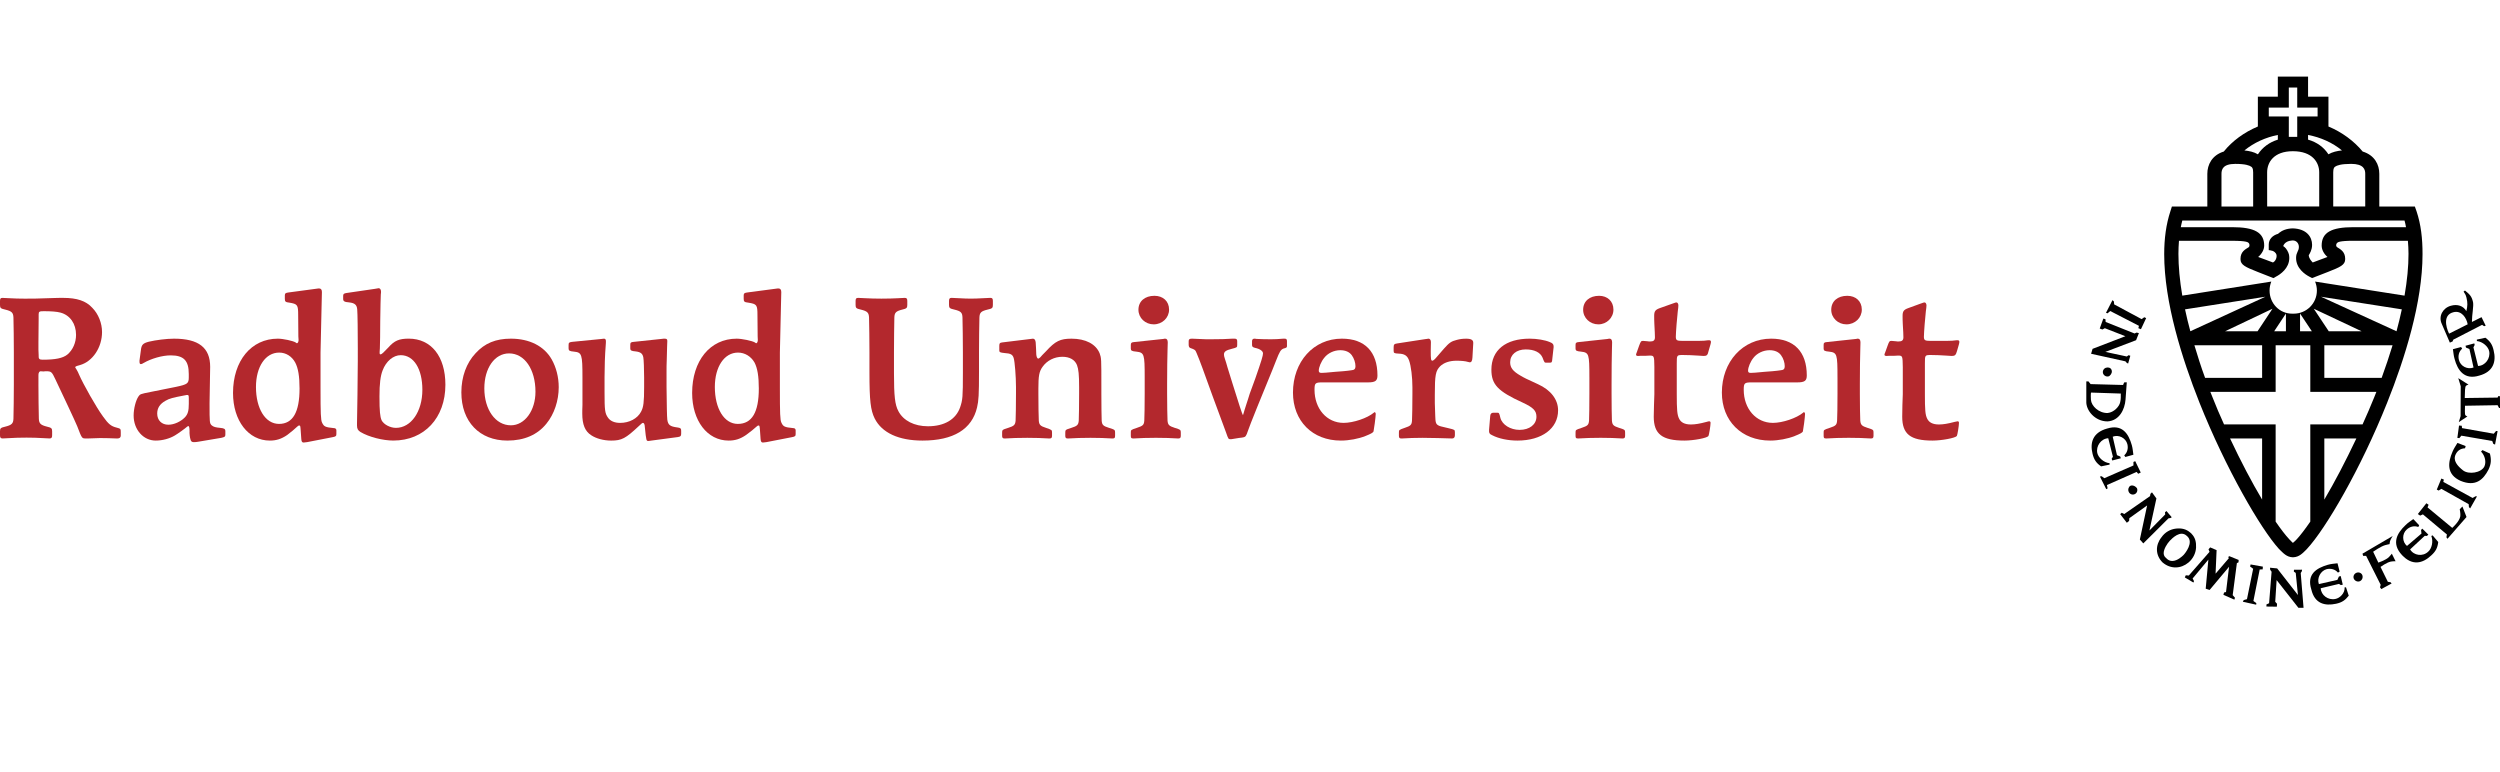 <?xml version="1.0" encoding="utf-8"?>
<!-- Generator: Adobe Illustrator 18.1.1, SVG Export Plug-In . SVG Version: 6.00 Build 0)  -->
<svg version="1.1" id="Layer_1" xmlns="http://www.w3.org/2000/svg" xmlns:xlink="http://www.w3.org/1999/xlink" x="0px" y="0px"
	 width="226.771px" height="70px" viewBox="0 324.634 226.771 70" enable-background="new 0 324.634 226.771 70"
	 xml:space="preserve">
<g>
	<g>
		<path d="M192.682,359.319l-0.102,0.236l-2.944-0.079l-0.196-0.247l-0.194,0.004v1.806c-0.043,0.824,0.796,1.824,1.921,1.82
			c1.055-0.057,1.566-1.054,1.637-1.982l0.113-1.562L192.682,359.319z M192.318,361.117c-0.078,0.393-0.564,0.922-1.137,0.981
			c-0.804,0.02-1.476-0.641-1.516-1.195c-0.03-0.525,0.007-0.66,0.007-0.66l2.702,0.09
			C192.369,360.631,192.394,360.782,192.318,361.117z"/>
		<polygon points="190.48,367.859 191.055,369.007 191.18,368.935 191.115,368.632 193.811,367.44 193.95,367.609 194.183,367.497 
			193.682,366.465 193.52,366.537 193.524,366.855 190.877,368.012 190.644,367.835 		"/>
		<path d="M191.357,366.652v0.127l-0.771,0.159c-0.436-0.298-0.643-0.612-0.771-1.128c-0.252-1.003,0-1.936,1.311-2.301
			c1.379-0.431,1.951,0.465,2.248,1.509c0.085,0.308,0.091,0.53,0.142,0.865l-0.73,0.203l-0.1-0.148
			c0.287-0.259,0.377-0.645,0.283-1.016c-0.143-0.567-0.795-0.891-1.328-0.675l0.385,1.673l0.297,0.123l0.053,0.161l-0.779,0.2
			l-0.051-0.162l0.113-0.175l-0.424-1.682c-0.65,0.038-1.131,0.708-0.992,1.343C190.334,366.135,190.82,366.596,191.357,366.652z"/>
	</g>
	<g>
		<path d="M190.781,358.548c-0.092-0.203,0-0.449,0.211-0.544c0.203-0.083,0.447-0.026,0.529,0.15c0.107,0.209,0,0.449-0.193,0.597
			C191.125,358.843,190.881,358.751,190.781,358.548z"/>
	</g>
	<g>
		<path d="M193.094,369.25c-0.096-0.21-0.012-0.449,0.139-0.543c0.184-0.096,0.453,0.002,0.608,0.214
			c0.089,0.203-0.006,0.454-0.207,0.537C193.427,369.556,193.187,369.456,193.094,369.25z"/>
	</g>
	<g>
		<path d="M213.515,377.139c-0.093-0.211,0.008-0.449,0.22-0.543c0.217-0.095,0.458,0,0.544,0.2c0.08,0.209,0.001,0.452-0.21,0.554
			C213.864,377.443,213.621,377.343,213.515,377.139z"/>
	</g>
	<g>
		<polygon points="191.619,351.86 191.031,353.008 191.17,353.056 191.416,352.846 194.019,354.188 193.968,354.404 
			194.201,354.497 194.674,353.489 194.503,353.409 194.265,353.582 191.773,352.245 191.746,351.975 		"/>
		<polygon points="193.238,356.904 193.076,356.855 192.922,356.972 190.973,356.554 193.761,355.493 194.016,354.85 
			193.81,354.801 193.622,354.884 191,353.839 190.982,353.591 190.791,353.53 190.463,354.435 190.703,354.523 190.928,354.405 
			192.789,355.132 189.813,356.277 189.68,356.724 192.791,357.41 192.926,357.558 193.039,357.611 		"/>
	</g>
	<g>
		<path d="M199.201,374.311L199.201,374.311c0.026-0.49-0.073-0.91-0.392-1.239l-0.047-0.055l-0.021-0.021l-0.021-0.014
			l-0.016-0.016l-0.047-0.037c-0.348-0.303-0.77-0.401-1.262-0.348c-0.523,0.054-1.017,0.329-1.336,0.795
			c-0.562,0.708-0.557,1.621,0.109,2.281l0.019,0.014h-0.003l-0.009-0.007l0.012,0.007c0.713,0.594,1.634,0.564,2.324-0.01
			C198.92,375.321,199.171,374.825,199.201,374.311z M198.064,374.979c-0.114,0.116-0.553,0.53-1.004,0.54
			c-0.193,0.002-0.364-0.059-0.523-0.213l-0.045-0.051c-0.149-0.108-0.218-0.242-0.229-0.436c-0.003-0.378,0.318-0.881,0.562-1.139
			c0.201-0.204,0.937-0.977,1.516-0.454l0.086,0.078C198.987,373.854,198.23,374.804,198.064,374.979z"/>
		<polygon points="203.445,379.218 204.656,379.485 204.669,379.346 204.403,379.146 204.973,376.292 205.243,376.28 
			205.261,376.032 204.149,375.834 204.103,376.023 204.381,376.226 203.819,378.983 203.523,379.065 		"/>
		<path d="M212.678,377.907l0.125,0.006l0.248,0.755c-0.326,0.419-0.628,0.619-1.153,0.731c-1.017,0.22-1.939-0.01-2.239-1.287
			c-0.441-1.39,0.451-1.942,1.495-2.247c0.319-0.09,0.536-0.093,0.878-0.137l0.192,0.752l-0.15,0.096
			c-0.25-0.304-0.636-0.398-1.017-0.318c-0.56,0.147-0.911,0.811-0.716,1.358l1.68-0.383l0.137-0.304l0.165-0.043l0.186,0.782
			l-0.173,0.038l-0.171-0.107l-1.656,0.393c0.029,0.631,0.67,1.105,1.318,0.974C212.244,378.896,212.716,378.44,212.678,377.907z"/>
		<polygon points="196.515,370.988 196.382,371.1 196.402,371.298 194.97,372.753 195.605,369.847 195.202,369.292 195.061,369.43 
			195.025,369.638 192.685,371.262 192.461,371.145 192.318,371.269 192.922,372.052 193.127,371.886 193.15,371.637 
			194.762,370.483 194.103,373.572 194.415,373.925 196.696,371.655 196.891,371.619 196.995,371.552 		"/>
		<polygon points="208.083,376.314 208.072,376.486 208.243,376.602 208.442,378.608 206.559,376.194 205.908,376.13 
			205.929,376.327 206.053,376.495 205.826,379.352 205.587,379.461 205.585,379.653 206.529,379.665 206.547,379.4 
			206.382,379.222 206.509,377.253 208.487,379.769 208.951,379.765 208.695,376.615 208.802,376.437 208.813,376.31 		"/>
		<polygon points="198.18,377.011 198.268,376.818 198.542,376.839 200.423,374.69 200.331,374.463 200.481,374.287 
			201.064,374.535 200.971,376.67 202.175,375.269 202.116,375.157 202.219,375.083 203.064,375.425 203.052,375.642 
			202.904,375.713 202.524,378.616 202.731,378.856 202.676,379.028 201.681,378.588 201.74,378.378 201.919,378.335 
			202.194,376.045 200.43,378.15 200.076,378.033 200.318,375.393 198.889,377.107 199.015,377.347 198.96,377.475 		"/>
	</g>
	<g>
		<path d="M220.542,373.251l0.115-0.056l0.511,0.604c-0.059,0.534-0.234,0.854-0.634,1.216c-0.786,0.741-1.72,0.958-2.648-0.026
			c-0.983-1.049-0.473-1.978,0.319-2.725c0.229-0.228,0.421-0.341,0.702-0.546l0.531,0.562l-0.076,0.156
			c-0.382-0.139-0.761-0.034-1.048,0.227c-0.443,0.385-0.429,1.122,0.019,1.492l1.314-1.123l-0.036-0.328l0.112-0.118l0.548,0.542
			l-0.125,0.117l-0.208-0.002l-1.321,1.227c0.331,0.559,1.146,0.68,1.643,0.202C220.579,374.401,220.738,373.753,220.542,373.251z"
			/>
		<path d="M224.672,355.568v-0.131l0.776-0.167c0.436,0.323,0.626,0.622,0.745,1.143c0.254,1.013-0.022,1.944-1.306,2.291
			c-1.347,0.418-1.961-0.474-2.238-1.52c-0.09-0.31-0.096-0.532-0.149-0.874l0.741-0.198l0.097,0.152
			c-0.292,0.25-0.39,0.64-0.294,1.019c0.135,0.57,0.779,0.897,1.327,0.688l-0.374-1.681l-0.311-0.128l-0.042-0.166l0.797-0.215
			l0.033,0.143l-0.112,0.217l0.421,1.69c0.652-0.02,1.142-0.697,1.006-1.342C225.704,356.077,225.209,355.628,224.672,355.568z"/>
		<path d="M225.096,353.403l-0.872,0.436c-0.002-0.67,0.174-1.421,0.101-1.801c-0.126-0.545-0.296-0.69-0.732-1.053l-0.127,0.1
			c0.127,0.221,0.179,0.22,0.264,0.548c0.114,0.464,0.102,0.763-0.013,1.228c-0.251-0.475-0.807-0.666-1.4-0.493
			c-0.733,0.195-1.154,0.958-0.825,1.65l0.73,1.695l0.248-0.108l0.061-0.159l2.615-1.346l0.185,0.123l0.142-0.046L225.096,353.403z
			 M222.151,354.9c-0.332-0.693-0.52-1.712,0.385-1.942c0.751-0.201,1.198,0.517,1.304,1.093L222.151,354.9z"/>
		<path d="M223.196,362.385l0.013-2.713l-0.224-0.737l0.93,0.59c-0.094,0.023-0.173,0.055-0.229,0.101
			c-0.098,0.099-0.098,0.504-0.113,1.112l2.982-0.04l0.058-0.131l0.153,0.007l0.006,1.068l-0.087-0.002l-0.132-0.251l-2.958,0.05
			c0.004,0.322-0.043,0.802,0.048,0.873c0.033,0.033,0.092,0.068,0.17,0.095l-0.781,0.518L223.196,362.385z"/>
		<polygon points="226.322,364.96 226.553,363.739 226.414,363.729 226.204,363.976 223.327,363.467 223.301,363.254 
			223.055,363.234 222.902,364.355 223.083,364.375 223.264,364.153 226.067,364.636 226.164,364.895 		"/>
		<path d="M225.052,365.596l0.125-0.134l0.678,0.311c0.14,0.553,0.116,0.946-0.124,1.452c-0.485,0.946-1.192,1.579-2.534,1.027
			c-1.304-0.588-1.159-1.664-0.722-2.671c0.135-0.309,0.267-0.478,0.435-0.77l0.746,0.285l-0.057,0.201
			c-0.394,0.021-0.676,0.199-0.845,0.548c-0.279,0.559,0.155,1.059,0.672,1.462c0.514,0.39,1.635,0.222,1.927-0.358
			C225.533,366.56,225.429,365.982,225.052,365.596z"/>
		<polygon points="224.064,370.751 224.684,369.656 224.546,369.653 224.285,369.804 221.628,368.348 221.68,368.139 
			221.453,368.042 221.037,369.044 221.206,369.13 221.456,368.977 223.93,370.366 223.952,370.634 		"/>
		<path d="M222.007,373.507l1.727-1.977l-0.371-0.952l-0.245,0.249c0,0,0.085,0.397,0.052,0.636
			c-0.073,0.478-0.731,1.054-0.731,1.054l-2.241-1.858l0.096-0.238l-0.202-0.137l-0.773,0.977l0.208,0.144l0.25-0.113l2.178,1.824
			l-0.044,0.256L222.007,373.507z"/>
		<path d="M216.004,378.068l0.935-0.507l-0.095-0.114l-0.246-0.037l-0.666-1.353c0,0,0.556-0.399,0.909-0.476
			c0.178-0.041,0.457-0.038,0.457-0.038l-0.339-0.685c0,0-0.161,0.209-0.28,0.323c-0.267,0.256-0.942,0.487-0.942,0.487
			l-0.473-0.988c0,0,0.661-0.471,1.087-0.597c0.137-0.042,0.404-0.093,0.404-0.093s0.012-0.186,0.05-0.293
			c0.062-0.184,0.233-0.445,0.233-0.445l-2.74,1.604l0.058,0.202l0.271-0.003l1.321,2.625l-0.062,0.227L216.004,378.068z"/>
	</g>
	<path d="M219.201,343.801l-0.154-0.436h-3.224v-2.966c0-0.82-0.413-1.684-1.508-2.02c-0.793-0.96-1.88-1.759-3.105-2.27v-2.706
		c0,0-1.315,0-1.849,0c0-0.527,0-1.823,0-1.823h-1.376h-0.003h-1.364c0,0,0,1.296,0,1.823c-0.497,0-1.811,0-1.811,0v2.706
		c-1.222,0.512-2.324,1.311-3.09,2.27c-1.078,0.336-1.494,1.199-1.494,2.02v2.966h-3.213l-0.139,0.436
		c-0.388,1.182-0.56,2.476-0.56,3.888c0,4.365,1.614,9.474,3.193,13.453c2.397,6.019,5.564,11.467,7.213,13.281
		c0.393,0.392,0.709,0.738,1.231,0.76c0.007,0.005,0.023,0,0.032,0c0,0,0,0,0.003,0l0,0c0.016,0,0.024,0.005,0.037,0
		c0.538-0.022,0.858-0.367,1.243-0.76c1.689-1.814,4.882-7.263,7.28-13.281c1.593-3.979,3.201-9.088,3.201-13.453
		C219.748,346.277,219.599,344.983,219.201,343.801z M214.547,340.399c0,0,0,1.915,0,2.966h-2.904c0-1.077,0-3.098,0-3.098
		c0-0.389,0.104-0.466,0.172-0.514c0.158-0.114,0.538-0.254,1.456-0.254C214.411,339.499,214.547,340.009,214.547,340.399z
		 M212.435,338.279c-0.444,0.045-0.869,0.142-1.227,0.352c-0.417-0.645-1.048-1.102-1.847-1.33c0-0.138,0-0.284,0-0.427
		C210.505,337.093,211.577,337.572,212.435,338.279z M210.372,340.267v3.098h-2.386h-0.003h-2.332l-0.003-3.098
		c0-0.89,0.589-1.917,2.335-1.917l0,0c0,0,0,0,0.003,0l0,0l0,0C209.764,338.35,210.372,339.377,210.372,340.267z M205.798,334.393
		c0.507,0,1.817,0,1.817,0s0-1.298,0-1.817c0.15,0,0.266,0,0.368,0h0.003c0.122,0,0.238,0,0.392,0c0,0.52,0,1.817,0,1.817
		s1.316,0,1.848,0c0,0.316,0,0.479,0,0.806c-0.531,0-1.848,0-1.848,0s0,1.318,0,1.847c-0.153,0-0.269,0-0.392,0h-0.003
		c-0.103,0-0.218,0-0.368,0c0-0.528,0-1.847,0-1.847s-1.311,0-1.817,0C205.798,334.872,205.798,334.709,205.798,334.393z
		 M206.619,336.875c0,0.143,0,0.289,0,0.427c-0.75,0.228-1.381,0.685-1.808,1.33c-0.348-0.211-0.781-0.308-1.225-0.352
		C204.45,337.572,205.52,337.093,206.619,336.875z M201.507,340.399c0-0.39,0.126-0.899,1.253-0.899c0.916,0,1.285,0.14,1.441,0.254
		c0.076,0.048,0.179,0.125,0.179,0.514c0,0,0,2.021,0.001,3.098h-2.874C201.507,342.314,201.507,340.399,201.507,340.399z
		 M207.983,344.64h0.003c4.835,0,9.681,0,10.126,0c0.051,0.189,0.098,0.395,0.132,0.6h-4.766c-2.02,0-2.884,0.491-2.884,1.67
		c0,0.363,0.201,0.756,0.529,1.033c-0.232,0.093-1.198,0.438-1.34,0.501c-0.115-0.13-0.332-0.336-0.362-0.658
		c0.095-0.156,0.305-0.477,0.305-0.942c0-0.725-0.499-1.459-1.768-1.495l0,0l0,0l0,0l0,0c-0.586,0.023-0.956,0.194-1.253,0.431
		c-0.018,0.021-0.032,0.036-0.052,0.058c-0.527,0.146-0.859,0.511-0.859,0.98v0.503c0,0,0.232,0.024,0.365,0.074
		c0.17,0.075,0.235,0.163,0.288,0.235c0.145,0.207,0.022,0.67-0.27,0.814c-0.137-0.062-1.106-0.408-1.343-0.501
		c0.332-0.277,0.547-0.67,0.547-1.033c0-1.179-0.873-1.67-2.904-1.67h-4.66c0.044-0.206,0.08-0.411,0.136-0.6
		C198.411,344.64,203.191,344.64,207.983,344.64z M198.683,354.682c-0.187-0.689-0.345-1.335-0.482-1.987
		c1.412-0.222,4.876-0.771,7.292-1.145L198.683,354.682L198.683,354.682z M206.133,352.639l-1.354,2.043h-2.946L206.133,352.639z
		 M199.05,355.952h6.143c0,0.849,0,2.318,0,2.956c-0.846,0-4.051,0-5.173,0C199.644,357.895,199.336,356.904,199.05,355.952z
		 M205.192,369.95c-0.929-1.564-1.937-3.475-2.906-5.541c0.965,0,2.323,0,2.906,0C205.192,365.078,205.192,367.9,205.192,369.95z
		 M210.836,369.95c0-2.051,0-4.872,0-5.541c0.574,0,1.936,0,2.904,0C212.763,366.476,211.762,368.387,210.836,369.95z
		 M215.365,360.663c-0.339,0.84-0.692,1.651-1.062,2.47h-4.104h-0.636v8.817c-0.469,0.679-0.882,1.224-1.226,1.597
		c-0.095,0.101-0.251,0.258-0.352,0.333c-0.09-0.075-0.232-0.232-0.335-0.333c-0.346-0.373-0.762-0.918-1.231-1.597v-8.817h-0.601
		h-4.079c-0.369-0.818-0.724-1.63-1.049-2.47c-0.064-0.164-0.132-0.323-0.195-0.483h5.924v-4.228h1.564h0.003h1.577v4.228h5.993
		C215.497,360.34,215.432,360.499,215.365,360.663z M206.287,354.682l1.066-1.608v1.608H206.287z M208.634,354.682v-1.608
		l1.07,1.608H208.634z M216.037,358.908c-1.121,0-4.354,0-5.201,0c0-0.638,0-2.107,0-2.956h6.19
		C216.734,356.904,216.409,357.895,216.037,358.908z M209.88,352.639l4.336,2.043h-2.979L209.88,352.639z M217.384,354.682
		L217.384,354.682l-6.85-3.132c2.408,0.373,5.905,0.923,7.331,1.145C217.728,353.347,217.568,353.992,217.384,354.682z
		 M218.112,351.451l-8.114-1.276c0.102,0.247,0.164,0.529,0.164,0.812c0,1.161-0.935,2.099-2.105,2.099
		c-0.018,0-0.046-0.003-0.07-0.003l0,0c-0.003,0-0.003,0-0.003,0c-0.025,0-0.039,0.003-0.065,0.003c-1.154,0-2.05-0.938-2.05-2.099
		c0-0.282,0.06-0.564,0.157-0.812l-8.074,1.276c-0.233-1.376-0.35-2.652-0.35-3.793c0-0.412,0.02-0.793,0.049-1.182h4.826
		c1.328,0,1.438,0.138,1.5,0.2c0.089,0.082,0.111,0.303-0.012,0.391c-0.288,0.181-0.732,0.395-0.732,1.045c0,0.018,0,0.023,0,0.035
		c0,0.522,0.461,0.718,1.561,1.154c0.316,0.121,1.426,0.56,1.426,0.56l0.23-0.132c0.386-0.198,1.209-0.752,1.209-1.698
		c0-0.122-0.015-0.219-0.029-0.303c-0.031-0.128-0.083-0.24-0.137-0.334c0-0.003,0-0.004,0-0.008
		c-0.175-0.326-0.386-0.424-0.386-0.424s0.103-0.449,0.753-0.507l0.001,0.005c0.028-0.007,0.047-0.013,0.073-0.013
		c0.009,0,0.046,0,0.051,0c0.325,0,0.543,0.27,0.543,0.588c0,0.396-0.253,0.477-0.253,0.995c-0.007,0.946,0.818,1.5,1.2,1.698
		l0.25,0.132c0,0,1.132-0.438,1.441-0.56c1.114-0.437,1.562-0.632,1.562-1.154c0-0.012,0-0.018,0-0.035
		c0-0.65-0.435-0.864-0.717-1.045c-0.144-0.088-0.118-0.309-0.018-0.391c0.062-0.062,0.178-0.2,1.483-0.2h4.941
		c0.03,0.389,0.055,0.77,0.055,1.182C218.475,348.799,218.349,350.075,218.112,351.451z"/>
</g>
<g>
	<g>
		<path fill="#B3282D" d="M3.486,359.504c0,0.938,0.02,2.516,0.038,3.111c0.018,0.434,0.157,0.575,0.741,0.72
			c0.391,0.093,0.464,0.145,0.464,0.419v0.359c0,0.217-0.056,0.292-0.235,0.292c-0.121,0-0.405-0.018-0.704-0.035
			c-0.339-0.022-0.833-0.04-1.381-0.04c-0.654,0-1.098,0.018-1.453,0.04c-0.303,0.018-0.601,0.035-0.709,0.035
			c-0.193,0-0.247-0.075-0.247-0.292v-0.359c0-0.273,0.069-0.326,0.476-0.419c0.587-0.145,0.728-0.286,0.744-0.72
			c0.018-0.704,0.036-1.993,0.036-3.111v-2.92c0-1.12-0.018-2.422-0.036-3.141c-0.017-0.454-0.157-0.581-0.744-0.726
			C0.069,352.628,0,352.573,0,352.304v-0.364c0-0.216,0.054-0.285,0.212-0.285c0.177,0,0.441,0.016,0.744,0.034
			c0.318,0.018,0.727,0.035,1.292,0.035c0.886,0,0.886,0,2.53-0.054c0.356-0.016,0.673-0.016,0.959-0.016
			c1.232,0,2.064,0.268,2.638,0.903c0.547,0.555,0.881,1.388,0.881,2.198c0,1.393-0.849,2.67-2.004,2.995
			c-0.39,0.107-0.424,0.125-0.424,0.218c0,0.016,0.021,0.055,0.069,0.105c0.125,0.218,0.231,0.401,0.285,0.562
			c0.373,0.851,1.543,2.933,2.163,3.78c0.495,0.689,0.726,0.885,1.254,1.012c0.34,0.09,0.356,0.108,0.356,0.415v0.306
			c0,0.162-0.107,0.257-0.283,0.257h-0.142c-0.388-0.018-1.025-0.035-1.451-0.035c-0.267,0-0.635,0.018-1.04,0.035H7.767
			c-0.338,0-0.338,0-0.761-1.104c-0.157-0.399-1.362-2.951-1.995-4.285c-0.303-0.652-0.374-0.705-0.798-0.705H4.089
			c-0.07,0.018-0.123,0.018-0.123,0.018l-0.284-0.018c-0.105,0-0.195,0.128-0.195,0.325V359.504z M3.506,353.531l-0.02,2.15v0.663
			l0.02,0.492c-0.02,0.36,0.054,0.426,0.371,0.426c1.15,0,1.819-0.138,2.229-0.463c0.499-0.416,0.792-1.085,0.792-1.787
			c0-1.016-0.542-1.788-1.412-2.023c-0.351-0.092-0.849-0.127-1.52-0.127c-0.39,0-0.46,0.035-0.46,0.288V353.531z"/>
		<path fill="#B3282D" d="M12.78,356.401c0.052-0.486,0.175-0.631,0.727-0.773c0.618-0.148,1.603-0.274,2.277-0.274
			c2.232,0,3.28,0.814,3.28,2.558l-0.056,3.293c0,1.806,0,1.827,0.21,2.025c0.162,0.126,0.337,0.179,0.763,0.216
			c0.354,0.035,0.461,0.09,0.461,0.309v0.288c0,0.199-0.055,0.236-0.372,0.307l-2.105,0.355c-0.105,0.019-0.25,0.035-0.39,0.035
			c-0.167,0-0.265-0.071-0.301-0.267c-0.05-0.124-0.101-0.578-0.081-0.719c0-0.326-0.035-0.474-0.12-0.474
			c-0.018,0-0.069,0.039-0.122,0.075c-0.109,0.109-0.833,0.633-1.082,0.775c-0.476,0.288-1.128,0.468-1.745,0.468
			c-1.117,0-2.002-0.988-2.002-2.272c0-0.616,0.198-1.394,0.446-1.741c0.139-0.196,0.159-0.215,1.095-0.398l2.332-0.468
			c1.009-0.216,1.129-0.304,1.129-0.849v-0.308c0-1.229-0.458-1.693-1.643-1.693c-0.759,0-1.765,0.29-2.44,0.683
			c-0.14,0.092-0.211,0.111-0.263,0.111c-0.087,0-0.124-0.078-0.124-0.217v-0.113L12.78,356.401z M17.125,360.754
			c0-0.24-0.015-0.293-0.137-0.293c-0.036,0-0.072,0-0.126,0.017l-0.195,0.036c-0.972,0.186-1.292,0.259-1.662,0.477
			c-0.515,0.289-0.745,0.667-0.745,1.156c0,0.612,0.406,1.013,1.009,1.013c0.516,0,1.118-0.274,1.506-0.672
			c0.265-0.286,0.351-0.576,0.351-1.226V360.754z"/>
	</g>
	<g>
		<path fill="#B3282D" d="M28.745,350.818c0.088-0.019,0.17-0.019,0.207-0.019c0.158,0,0.248,0.108,0.248,0.325l-0.125,5.491v3.215
			c0,2.316,0.021,2.909,0.142,3.146c0.161,0.344,0.286,0.418,1.045,0.489c0.159,0,0.25,0.07,0.25,0.198v0.345
			c0,0.177-0.054,0.233-0.372,0.287l-2.281,0.444c-0.142,0.02-0.248,0.037-0.318,0.037c-0.142,0-0.195-0.091-0.211-0.321
			l-0.055-0.774c-0.032-0.435-0.032-0.451-0.159-0.451c-0.018,0-0.09,0.036-0.158,0.105c-0.142,0.145-0.593,0.525-0.908,0.758
			c-0.529,0.362-0.99,0.506-1.574,0.506c-1.948,0-3.339-1.803-3.339-4.318c0-2.928,1.66-4.927,4.065-4.927
			c0.477,0,1.393,0.2,1.614,0.344c0.053,0.055,0.106,0.072,0.123,0.072c0.071,0,0.145-0.142,0.145-0.29c0-0.016,0-0.016-0.021-0.327
			l-0.016-1.928c0-0.942-0.054-1.013-0.803-1.14c-0.336-0.037-0.407-0.09-0.407-0.341v-0.316c0-0.18,0.071-0.235,0.355-0.268
			L28.745,350.818z M23.218,359.738c0,1.957,0.85,3.348,2.091,3.348c1.255,0,1.862-1.066,1.862-3.204
			c0-1.12-0.124-1.858-0.393-2.366c-0.302-0.557-0.835-0.9-1.453-0.9C24.086,356.615,23.218,357.894,23.218,359.738z"/>
		<path fill="#B3282D" d="M32.457,356.384c0-1.554-0.02-3.359-0.055-3.685c-0.033-0.417-0.229-0.578-0.722-0.634
			c-0.446-0.034-0.552-0.107-0.552-0.321v-0.278c0-0.166,0.07-0.218,0.3-0.254l2.584-0.378l0.339-0.058
			c0.124,0,0.211,0.131,0.211,0.309c0,0.054,0,0.147-0.019,0.253c-0.016,0.422-0.033,0.943-0.052,2.407
			c0,1.119-0.017,1.969-0.034,2.495l-0.021,0.305v0.128c0,0.067,0.038,0.107,0.091,0.107c0.088,0,0.299-0.197,0.705-0.632
			c0.545-0.616,0.975-0.796,1.845-0.796c2.033,0,3.324,1.605,3.324,4.185c0,3.002-1.911,5.06-4.724,5.06
			c-0.939,0-2.212-0.32-2.974-0.774c-0.232-0.143-0.32-0.289-0.32-0.595v-0.198c0.035-1.556,0.053-3.419,0.072-5.659V356.384z
			 M34.705,358.237c-0.194,0.488-0.284,1.214-0.284,2.348c0,1.36,0.055,1.85,0.195,2.174c0.194,0.379,0.78,0.686,1.297,0.686
			c1.374,0,2.4-1.479,2.4-3.454c0-1.896-0.779-3.14-1.966-3.14C35.679,356.852,35.022,357.39,34.705,358.237z"/>
	</g>
	<g>
		<path fill="#B3282D" d="M50.041,357.229c0.409,0.725,0.64,1.608,0.64,2.527c0,1.216-0.406,2.445-1.119,3.311
			c-0.811,1.01-2.016,1.531-3.536,1.531c-2.53,0-4.177-1.714-4.177-4.374c0-1.408,0.46-2.672,1.293-3.551
			c0.824-0.904,1.823-1.32,3.2-1.32C48.025,355.354,49.352,356.025,50.041,357.229z M43.933,359.864
			c0,1.919,1.002,3.349,2.409,3.349c1.261,0,2.229-1.339,2.229-3.043c0-2.041-0.992-3.48-2.39-3.48
			C44.868,356.69,43.933,358.024,43.933,359.864z"/>
		<path fill="#B3282D" d="M60.461,359.738c0.019,1.667,0.034,2.657,0.069,2.97c0.073,0.482,0.25,0.611,0.92,0.7
			c0.285,0.037,0.338,0.092,0.338,0.308v0.252c0,0.217-0.053,0.273-0.3,0.311l-2.408,0.32c-0.124,0.02-0.229,0.035-0.25,0.035
			c-0.208,0-0.208,0-0.335-1.24c-0.018-0.275-0.067-0.4-0.178-0.4c-0.05,0-0.135,0.056-0.367,0.287
			c-1.202,1.125-1.554,1.318-2.513,1.318c-0.671,0-1.354-0.18-1.808-0.485c-0.566-0.359-0.812-0.976-0.812-1.967
			c0-0.145,0-0.451,0.017-0.778v-0.907v-1.59c0-2.108-0.056-2.268-0.762-2.341c-0.407-0.036-0.496-0.092-0.496-0.289v-0.309
			c0-0.218,0.054-0.251,0.303-0.288l2.587-0.254c0.179-0.017,0.301-0.037,0.32-0.037c0.121,0,0.174,0.075,0.174,0.216
			c0,0.092,0,0.237-0.017,0.396c-0.07,0.854-0.105,2.004-0.105,2.872v1.407c0,1.614,0.035,1.883,0.316,2.279
			c0.213,0.31,0.604,0.47,1.099,0.47c0.83,0,1.576-0.397,1.894-1.011c0.226-0.414,0.281-0.868,0.281-2.244v-0.883
			c0-0.691-0.035-1.645-0.075-1.819c-0.07-0.328-0.24-0.472-0.685-0.526c-0.407-0.035-0.496-0.09-0.496-0.269v-0.327
			c0-0.199,0.055-0.253,0.302-0.27l2.545-0.27c0.104-0.021,0.211-0.021,0.283-0.021c0.178,0,0.229,0.054,0.229,0.216l-0.018,0.475
			c-0.018,0.466-0.018,0.466-0.033,1.255c-0.019,0.326-0.019,0.725-0.019,1.177V359.738z"/>
	</g>
	<g>
		<path fill="#B3282D" d="M70.403,350.818c0.091-0.019,0.18-0.019,0.217-0.019c0.158,0,0.249,0.108,0.249,0.325l-0.127,5.491v3.215
			c0,2.316,0.018,2.909,0.14,3.146c0.159,0.344,0.28,0.418,1.047,0.489c0.156,0,0.243,0.07,0.243,0.198v0.345
			c0,0.177-0.052,0.233-0.37,0.287l-2.282,0.444c-0.143,0.02-0.246,0.037-0.317,0.037c-0.141,0-0.194-0.091-0.212-0.321
			l-0.055-0.774c-0.035-0.435-0.035-0.451-0.157-0.451c-0.02,0-0.09,0.036-0.16,0.105c-0.144,0.145-0.619,0.525-0.947,0.758
			c-0.532,0.362-0.991,0.506-1.576,0.506c-1.941,0-3.313-1.803-3.313-4.318c0-2.928,1.636-4.927,4.04-4.927
			c0.478,0,1.424,0.2,1.653,0.344c0.053,0.055,0.109,0.072,0.125,0.072c0.07,0,0.14-0.142,0.14-0.29c0-0.016,0-0.016-0.015-0.327
			l-0.018-1.928c0-0.942-0.053-1.013-0.844-1.14c-0.334-0.037-0.405-0.09-0.405-0.341v-0.316c0-0.18,0.071-0.235,0.352-0.268
			L70.403,350.818z M64.842,359.738c0,1.957,0.847,3.348,2.083,3.348c1.287,0,1.906-1.066,1.906-3.204
			c0-1.12-0.124-1.858-0.391-2.366c-0.319-0.557-0.877-0.9-1.497-0.9C65.708,356.615,64.842,357.894,64.842,359.738z"/>
		<path fill="#B3282D" d="M78.866,356.584c0-1.12-0.02-2.422-0.037-3.141c-0.018-0.454-0.158-0.581-0.742-0.726
			c-0.409-0.09-0.478-0.145-0.478-0.414v-0.364c0-0.216,0.052-0.285,0.231-0.285c0.102,0,0.425,0.016,0.726,0.034
			c0.335,0.018,0.829,0.035,1.378,0.035c0.65,0,1.093-0.017,1.446-0.035c0.271-0.019,0.571-0.034,0.679-0.034
			c0.176,0,0.23,0.069,0.23,0.285v0.364c0,0.27-0.074,0.324-0.46,0.414c-0.571,0.145-0.699,0.272-0.714,0.726
			c-0.015,0.589-0.034,2.201-0.034,3.141v1.905c0,2.074,0.088,2.861,0.399,3.439c0.454,0.867,1.445,1.372,2.683,1.372
			c1.487,0,2.53-0.613,2.918-1.718c0.231-0.682,0.252-0.923,0.252-3.179v-1.82c0-1.067-0.021-2.458-0.038-3.141
			c-0.015-0.454-0.139-0.581-0.739-0.726c-0.409-0.09-0.482-0.145-0.482-0.414v-0.364c0-0.216,0.058-0.285,0.233-0.285
			c0.123,0,0.425,0.016,0.726,0.034c0.334,0.018,0.684,0.035,1.002,0.035c0.391,0,0.708-0.017,1.063-0.035
			c0.3-0.019,0.601-0.034,0.725-0.034c0.179,0,0.229,0.069,0.229,0.285v0.364c0,0.27-0.067,0.324-0.477,0.414
			c-0.6,0.145-0.726,0.272-0.744,0.726c-0.017,0.612-0.037,2.147-0.037,3.141v1.745c0,2.132-0.034,2.643-0.175,3.254
			c-0.459,1.985-2.14,3.016-4.951,3.016c-2.16,0-3.681-0.704-4.336-2.002c-0.373-0.758-0.476-1.607-0.476-4.192V356.584z"/>
	</g>
	<g>
		<path fill="#B3282D" d="M90.643,356.058c0-0.272,0.031-0.325,0.239-0.36l2.513-0.307c0.162-0.017,0.284-0.037,0.302-0.037
			c0.143,0,0.231,0.126,0.249,0.344c0.018,0.145,0.053,0.992,0.053,1.084c0.017,0.216,0.088,0.379,0.177,0.379
			c0.052,0,0.123-0.054,0.195-0.124l0.175-0.199l0.338-0.343c0.845-0.925,1.287-1.141,2.313-1.141c1.273,0,2.213,0.489,2.552,1.336
			c0.154,0.435,0.154,0.435,0.154,3.066v0.594c0,1.056,0.015,2.085,0.029,2.446c0.03,0.381,0.135,0.484,0.666,0.649
			c0.531,0.165,0.549,0.183,0.549,0.435v0.285c0,0.184-0.052,0.24-0.193,0.24h-0.125c-0.459-0.035-1.261-0.057-1.912-0.057
			c-0.674,0-1.508,0.022-1.966,0.057h-0.127c-0.143,0-0.194-0.075-0.194-0.24v-0.285c0-0.252,0.018-0.27,0.548-0.435
			c0.533-0.165,0.637-0.268,0.674-0.649c0.016-0.418,0.033-1.411,0.033-2.446v-0.594c0-1.136-0.052-1.627-0.193-2.005
			c-0.194-0.488-0.671-0.754-1.323-0.754c-0.728,0-1.396,0.337-1.803,0.914c-0.303,0.418-0.376,0.815-0.376,1.971v0.468
			c0,1.091,0.019,2.028,0.038,2.446c0.035,0.381,0.144,0.484,0.656,0.649c0.526,0.183,0.544,0.183,0.544,0.435v0.285
			c0,0.165-0.054,0.24-0.198,0.24h-0.122c-0.454-0.035-1.25-0.057-1.924-0.057c-0.67,0-1.54,0.022-1.965,0.057h-0.124
			c-0.141,0-0.193-0.075-0.193-0.24v-0.285c0-0.252,0.019-0.27,0.549-0.435c0.528-0.165,0.637-0.268,0.673-0.649
			c0.016-0.38,0.035-1.356,0.035-2.446v-0.63c0-0.883-0.106-2.294-0.21-2.613c-0.094-0.307-0.27-0.417-0.817-0.449
			c-0.41-0.042-0.487-0.073-0.487-0.237V356.058z"/>
		<path fill="#B3282D" d="M103.833,358.871c0-2.13-0.036-2.256-0.761-2.341c-0.408-0.036-0.497-0.092-0.497-0.271v-0.326
			c0-0.2,0.056-0.251,0.303-0.272l2.531-0.27l0.145-0.017c0.05-0.021,0.102-0.021,0.141-0.021c0.155,0,0.23,0.126,0.23,0.344
			c0,0.035,0,0.035-0.02,0.703c-0.018,0.308-0.038,2.058-0.038,3.051v0.898c0,1.056,0.021,2.012,0.038,2.446
			c0.035,0.381,0.14,0.484,0.655,0.649c0.53,0.165,0.548,0.183,0.548,0.435v0.285c0,0.165-0.055,0.24-0.193,0.24h-0.125
			c-0.461-0.035-1.255-0.057-1.934-0.057c-0.67,0-1.517,0.022-1.96,0.057h-0.125c-0.159,0-0.196-0.057-0.196-0.24v-0.285
			c0-0.252,0-0.252,0.551-0.435c0.55-0.18,0.64-0.268,0.671-0.649c0.019-0.47,0.036-1.3,0.036-2.446V358.871z M106.045,352.718
			c0,0.742-0.617,1.338-1.395,1.338c-0.76,0-1.384-0.579-1.384-1.324c0-0.773,0.585-1.266,1.452-1.266
			C105.497,351.466,106.045,351.958,106.045,352.718z"/>
	</g>
	<g>
		<path fill="#B3282D" d="M116.742,355.914c0,0.253,0,0.253-0.338,0.345c-0.229,0.105-0.337,0.271-0.635,1.04
			c-0.194,0.507-0.194,0.507-1.718,4.232c-0.566,1.407-0.69,1.734-0.814,2.079c-0.156,0.432-0.156,0.448-0.229,0.555
			c-0.054,0.09-0.122,0.13-0.37,0.165c-0.162,0.018-0.215,0.018-0.836,0.125c-0.07,0.018-0.142,0.018-0.195,0.018
			c-0.174,0-0.192-0.018-0.389-0.593c-0.231-0.634-0.389-1.031-1.204-3.258c-0.842-2.33-1.167-3.25-1.467-3.948
			c-0.124-0.31-0.161-0.329-0.568-0.47c-0.104-0.037-0.157-0.146-0.157-0.29v-0.323c0-0.184,0.072-0.237,0.302-0.237
			c0.053,0,0.053,0,0.86,0.037c0.169,0.017,0.49,0.017,0.908,0.017c0.832,0,1.344-0.017,1.876-0.054h0.214
			c0.175,0,0.242,0.054,0.242,0.237v0.323c0,0.235-0.015,0.235-0.492,0.361c-0.514,0.125-0.709,0.255-0.709,0.506
			c0,0.089,0.019,0.216,0.073,0.361c0.088,0.265,0.175,0.538,0.246,0.811l0.442,1.424c0.549,1.774,0.921,2.912,0.958,2.912
			c0.018,0,0.035-0.088,0.069-0.197l0.074-0.253l0.155-0.488c0.09-0.29,0.215-0.633,0.319-1.001l0.514-1.406
			c0.548-1.571,0.692-2.055,0.692-2.254c0-0.215-0.283-0.414-0.729-0.504c-0.212-0.059-0.266-0.108-0.266-0.271v-0.323
			c0-0.162,0.072-0.237,0.214-0.237c0.052,0,0.104,0,0.193,0.021c0.213,0.017,0.939,0.033,1.295,0.033
			c0.332,0,0.738-0.017,1.111-0.054h0.161c0.14,0,0.194,0.054,0.194,0.237V355.914z"/>
		<path fill="#B3282D" d="M119.963,359.32c-0.655,0-0.725,0.057-0.725,0.671c0,1.719,1.114,3.002,2.637,3.002
			c0.883,0,2.16-0.433,2.739-0.922c0.037-0.034,0.053-0.052,0.068-0.052c0.055,0,0.108,0.072,0.108,0.164
			c0,0.269-0.165,1.46-0.2,1.589c-0.049,0.107-0.238,0.216-0.733,0.412c-0.641,0.256-1.489,0.414-2.231,0.414
			c-2.584,0-4.343-1.783-4.343-4.354c0-2.797,1.862-4.891,4.432-4.891c2.09,0,3.232,1.192,3.232,3.336
			c0,0.489-0.194,0.631-0.861,0.631H119.963z M120.263,358.439l0.814-0.075c0.32-0.017,1.188-0.087,1.501-0.143
			c0.271-0.017,0.375-0.126,0.375-0.362c0-0.325-0.125-0.716-0.337-1.007c-0.212-0.287-0.565-0.451-1.045-0.451
			c-0.567,0-1.13,0.273-1.451,0.689c-0.282,0.337-0.496,0.864-0.496,1.168c0,0.148,0.074,0.201,0.25,0.201L120.263,358.439z"/>
	</g>
	<g>
		<path fill="#B3282D" d="M126.415,356.15c0-0.27,0.054-0.324,0.319-0.363l2.568-0.395l0.145-0.017
			c0.067-0.021,0.123-0.021,0.138-0.021c0.127,0,0.211,0.126,0.211,0.308l-0.014,0.793c0,0.774,0.014,0.898,0.157,0.898
			c0.057,0,0.211-0.124,0.337-0.28c0.266-0.31,0.266-0.31,0.69-0.797c0.497-0.561,0.674-0.685,1.181-0.811
			c0.268-0.073,0.531-0.11,0.852-0.11c0.461,0,0.654,0.126,0.637,0.398v0.034l-0.072,1.27c-0.017,0.316-0.092,0.443-0.247,0.443
			c-0.035,0-0.09-0.019-0.163-0.037c-0.21-0.072-0.618-0.109-1.024-0.109c-0.649,0-1.163,0.181-1.5,0.506
			c-0.403,0.418-0.479,0.777-0.479,2.566v0.779l0.039,1.157c0.017,0.594,0.055,0.744,0.299,0.868
			c0.142,0.071,0.162,0.071,0.922,0.251c0.54,0.13,0.561,0.13,0.561,0.38v0.253c0,0.182-0.088,0.292-0.233,0.292h-0.079
			c-0.514-0.018-1.929-0.057-2.639-0.057c-0.566,0-1.394,0.022-1.811,0.057h-0.123c-0.141,0-0.193-0.075-0.193-0.24v-0.285
			c0-0.252,0-0.252,0.523-0.435c0.542-0.18,0.632-0.268,0.664-0.649c0.018-0.453,0.038-1.284,0.038-2.446v-0.594
			c0-0.9-0.124-1.931-0.302-2.422c-0.159-0.445-0.415-0.609-0.958-0.626c-0.391-0.018-0.444-0.051-0.444-0.254V356.15z"/>
		<path fill="#B3282D" d="M140.805,357.21c-0.018,0.289-0.054,0.323-0.251,0.323h-0.279c-0.179,0-0.179,0-0.355-0.461
			c-0.196-0.469-0.745-0.743-1.52-0.743c-0.847,0-1.416,0.471-1.416,1.17c0,0.485,0.248,0.812,0.939,1.209
			c0.406,0.235,0.406,0.235,1.588,0.778c1.152,0.523,1.82,1.376,1.82,2.372c0,1.642-1.464,2.74-3.69,2.74
			c-0.849,0-1.705-0.18-2.285-0.485c-0.251-0.105-0.304-0.219-0.286-0.503l0.105-1.233c0.017-0.215,0.107-0.307,0.305-0.307h0.297
			c0.196,0,0.213,0,0.32,0.469c0.162,0.619,0.907,1.088,1.741,1.088c0.901,0,1.53-0.49,1.53-1.193c0-0.541-0.279-0.831-1.25-1.283
			c-2.27-1.031-2.836-1.648-2.836-2.987c0-1.764,1.287-2.811,3.473-2.811c0.667,0,1.394,0.126,1.819,0.308
			c0.282,0.108,0.352,0.2,0.352,0.416v0.05L140.805,357.21z"/>
	</g>
	<g>
		<path fill="#B3282D" d="M144.17,358.871c0-2.13-0.031-2.256-0.758-2.341c-0.408-0.036-0.497-0.092-0.497-0.271v-0.326
			c0-0.2,0.052-0.251,0.302-0.272l2.515-0.27l0.129-0.017c0.05-0.021,0.104-0.021,0.141-0.021c0.158,0,0.23,0.126,0.23,0.344
			c0,0.035,0,0.035-0.017,0.703c-0.017,0.308-0.032,2.058-0.032,3.051v0.898c0,1.056,0.016,2.012,0.032,2.446
			c0.034,0.381,0.139,0.484,0.646,0.649c0.535,0.165,0.55,0.183,0.55,0.435v0.285c0,0.165-0.053,0.24-0.193,0.24h-0.125
			c-0.459-0.035-1.251-0.057-1.895-0.057c-0.67,0-1.521,0.022-1.962,0.057h-0.124c-0.16,0-0.196-0.057-0.196-0.24v-0.285
			c0-0.252,0-0.252,0.552-0.435c0.549-0.18,0.634-0.268,0.672-0.649c0.016-0.47,0.031-1.3,0.031-2.446V358.871z M146.352,352.718
			c0,0.742-0.614,1.338-1.366,1.338c-0.762,0-1.381-0.579-1.381-1.324c0-0.773,0.583-1.266,1.45-1.266
			C145.805,351.466,146.352,351.958,146.352,352.718z"/>
		<path fill="#B3282D" d="M150.066,357.953c-0.017-1.048-0.017-1.064-0.443-1.064c-0.071,0-0.071,0-0.32,0.017h-0.456
			c-0.146,0.018-0.246,0.018-0.268,0.018c-0.107,0-0.177-0.053-0.177-0.104c0-0.037,0.018-0.129,0.069-0.234l0.212-0.597
			c0.148-0.396,0.18-0.434,0.356-0.434c0.051,0,0.211,0.016,0.425,0.037c0.07,0.018,0.144,0.018,0.213,0.018
			c0.319,0,0.439-0.111,0.439-0.381c0-0.092-0.017-0.67-0.051-1.195c-0.017-0.286-0.017-0.556-0.017-0.756
			c0-0.396,0.101-0.545,0.492-0.688l1.117-0.397c0.355-0.127,0.355-0.127,0.408-0.127c0.104,0,0.178,0.127,0.178,0.27
			c0,0.111-0.019,0.31-0.053,0.527c-0.059,0.45-0.178,1.968-0.178,2.31c0,0.325,0.084,0.382,0.6,0.382h1.447
			c0.424,0,0.655-0.021,0.888-0.057h0.106c0.09,0,0.145,0.057,0.145,0.147c0,0.108-0.055,0.288-0.215,0.83
			c-0.083,0.377-0.164,0.448-0.448,0.448c-0.068,0-0.068,0-0.526-0.034c-0.125,0-0.332-0.019-0.669-0.037
			c-0.394-0.015-0.516-0.015-0.672-0.015c-0.571,0-0.571,0-0.571,0.773v2.778c0,1.415,0.035,1.88,0.214,2.227
			c0.161,0.34,0.514,0.523,1.066,0.523c0.387,0,0.807-0.07,1.425-0.236c0.108-0.034,0.199-0.053,0.233-0.053
			c0.091,0,0.128,0.053,0.128,0.145c0,0.253-0.143,1.12-0.193,1.191c-0.133,0.186-1.349,0.414-2.179,0.414
			c-2.02,0-2.782-0.591-2.782-2.164l0.023-1.066c0.017-0.436,0.033-0.746,0.033-0.98V357.953z"/>
		<path fill="#B3282D" d="M158.899,359.32c-0.655,0-0.728,0.057-0.728,0.671c0,1.719,1.115,3.002,2.646,3.002
			c0.879,0,2.152-0.433,2.737-0.922c0.037-0.034,0.055-0.052,0.072-0.052c0.05,0,0.106,0.072,0.106,0.164
			c0,0.269-0.158,1.46-0.196,1.589c-0.051,0.107-0.246,0.216-0.741,0.412c-0.639,0.256-1.489,0.414-2.225,0.414
			c-2.593,0-4.382-1.783-4.382-4.354c0-2.797,1.892-4.891,4.471-4.891c2.082,0,3.232,1.192,3.232,3.336
			c0,0.489-0.197,0.631-0.865,0.631H158.899z M159.198,358.439l0.824-0.075c0.314-0.017,1.182-0.087,1.496-0.143
			c0.27-0.017,0.373-0.126,0.373-0.362c0-0.325-0.122-0.716-0.338-1.007c-0.21-0.287-0.56-0.451-1.039-0.451
			c-0.566,0-1.138,0.273-1.458,0.689c-0.279,0.337-0.492,0.864-0.492,1.168c0,0.148,0.068,0.201,0.245,0.201L159.198,358.439z"/>
		<path fill="#B3282D" d="M166.675,358.871c0-2.13-0.036-2.256-0.761-2.341c-0.407-0.036-0.495-0.092-0.495-0.271v-0.326
			c0-0.2,0.051-0.251,0.299-0.272l2.534-0.27l0.143-0.017c0.051-0.021,0.098-0.021,0.133-0.021c0.161,0,0.232,0.126,0.232,0.344
			c0,0.035,0,0.035-0.017,0.703c-0.02,0.308-0.038,2.058-0.038,3.051v0.898c0,1.056,0.018,2.012,0.038,2.446
			c0.038,0.381,0.14,0.484,0.654,0.649c0.532,0.165,0.546,0.183,0.546,0.435v0.285c0,0.165-0.051,0.24-0.192,0.24h-0.124
			c-0.459-0.035-1.249-0.057-1.926-0.057c-0.672,0-1.521,0.022-1.963,0.057h-0.123c-0.159,0-0.195-0.057-0.195-0.24v-0.285
			c0-0.252,0-0.252,0.552-0.435c0.547-0.18,0.634-0.268,0.668-0.649c0.02-0.47,0.036-1.3,0.036-2.446V358.871z M168.882,352.718
			c0,0.742-0.615,1.338-1.395,1.338c-0.759,0-1.378-0.579-1.378-1.324c0-0.773,0.581-1.266,1.453-1.266
			C168.337,351.466,168.882,351.958,168.882,352.718z"/>
		<path fill="#B3282D" d="M172.6,357.953c-0.018-1.048-0.018-1.064-0.443-1.064c-0.071,0-0.071,0-0.318,0.017h-0.459
			c-0.142,0.018-0.247,0.018-0.266,0.018c-0.106,0-0.18-0.053-0.18-0.104c0-0.037,0.022-0.129,0.073-0.234l0.214-0.597
			c0.142-0.396,0.175-0.434,0.352-0.434c0.056,0,0.214,0.016,0.426,0.037c0.069,0.018,0.141,0.018,0.212,0.018
			c0.318,0,0.443-0.111,0.443-0.381c0-0.092-0.015-0.67-0.055-1.195c-0.018-0.286-0.018-0.556-0.018-0.756
			c0-0.396,0.104-0.545,0.493-0.688l1.088-0.397c0.354-0.127,0.354-0.127,0.408-0.127c0.102,0,0.178,0.127,0.178,0.27
			c0,0.111-0.023,0.31-0.056,0.527c-0.056,0.45-0.177,1.968-0.177,2.31c0,0.325,0.09,0.382,0.598,0.382h1.451
			c0.425,0,0.653-0.021,0.918-0.057h0.107c0.088,0,0.142,0.057,0.142,0.147c0,0.108-0.054,0.288-0.214,0.83
			c-0.105,0.377-0.192,0.448-0.479,0.448c-0.069,0-0.069,0-0.53-0.034c-0.123,0-0.333-0.019-0.673-0.037
			c-0.384-0.015-0.507-0.015-0.665-0.015c-0.565,0-0.565,0-0.565,0.773v2.778c0,1.415,0.031,1.88,0.21,2.227
			c0.16,0.34,0.514,0.523,1.058,0.523c0.387,0,0.811-0.07,1.434-0.236c0.143-0.034,0.23-0.053,0.265-0.053
			c0.089,0,0.123,0.053,0.123,0.145c0,0.253-0.14,1.12-0.194,1.191c-0.157,0.186-1.378,0.414-2.207,0.414
			c-2.012,0-2.746-0.591-2.746-2.164l0.017-1.066c0.018-0.436,0.035-0.746,0.035-0.98V357.953z"/>
	</g>
</g>
</svg>
